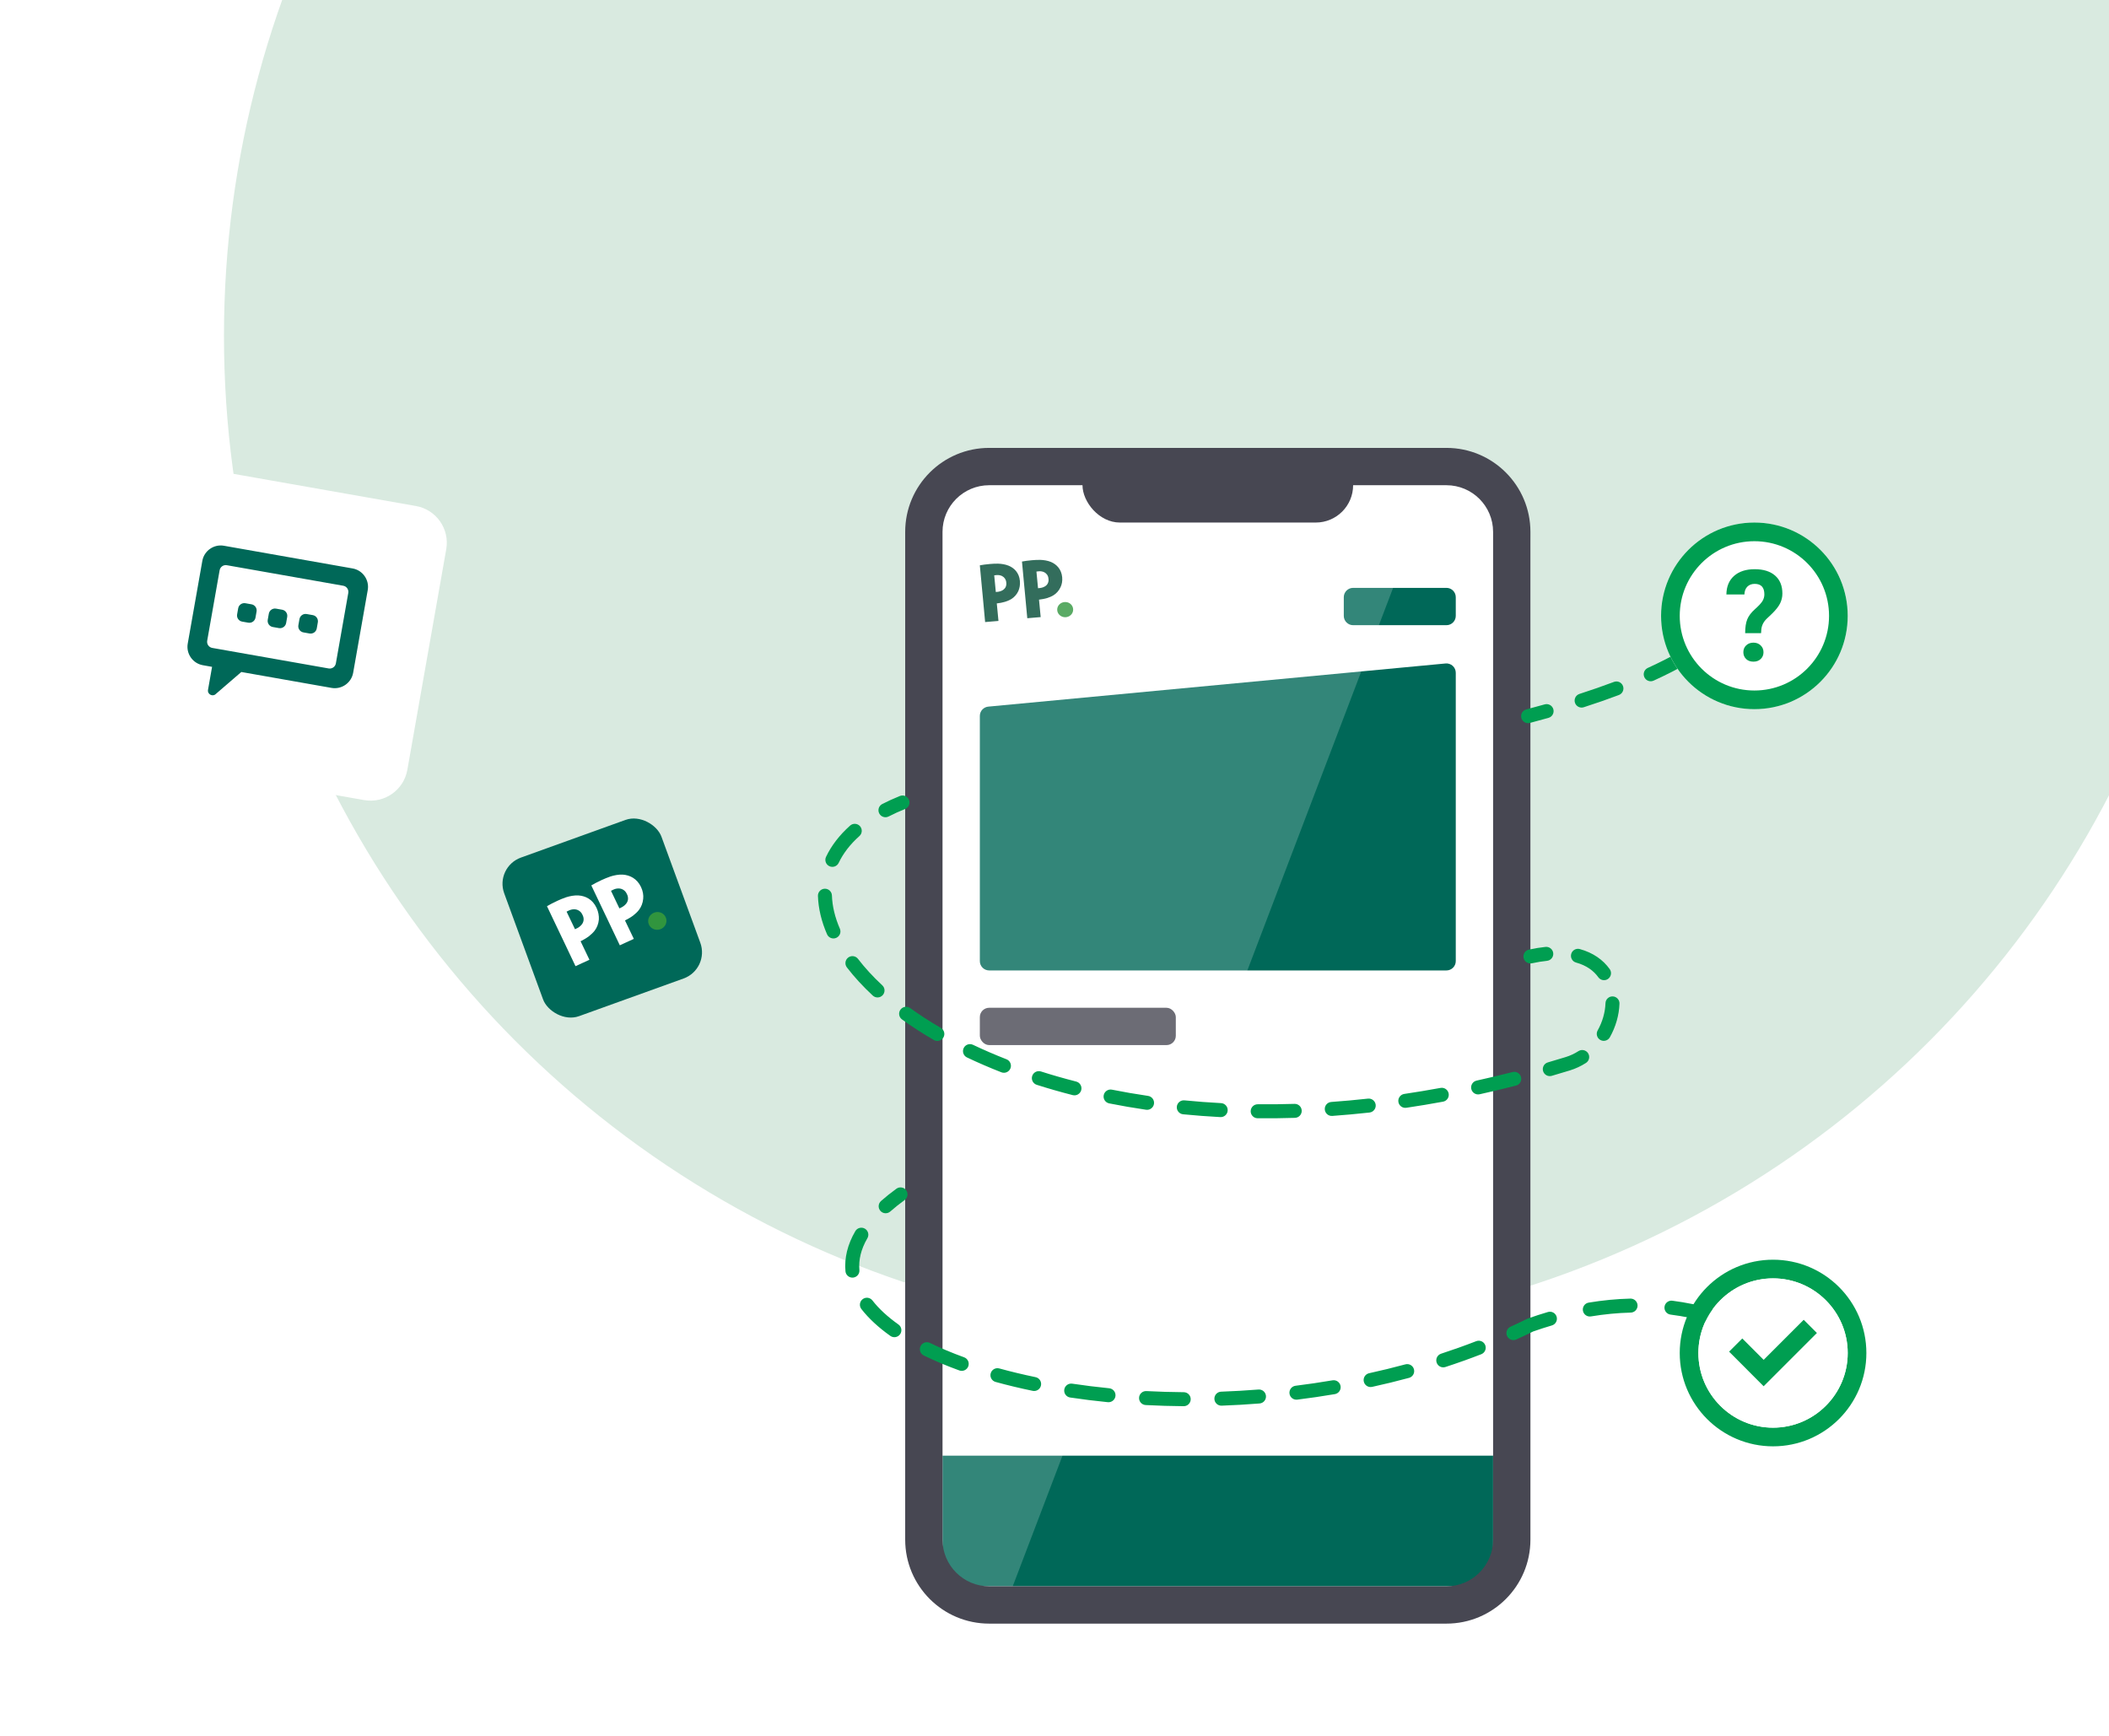 <svg width="226" height="186" viewBox="0 0 226 186" fill="none" xmlns="http://www.w3.org/2000/svg">
<g clip-path="url(#clip0)">
<circle cx="131" cy="36" r="107" fill="#D9EAE0"/>
<path d="M97 58C97 52.477 101.477 48 107 48H154C159.523 48 164 52.477 164 58V164C164 169.523 159.523 174 154 174H107C101.477 174 97 169.523 97 164V58Z" fill="white"/>
<g filter="url(#filter0_d)">
<rect x="105" y="116" width="51" height="36" rx="2" fill="white"/>
</g>
<rect x="105" y="108" width="21" height="4" rx="1" fill="#474752"/>
<path fill-rule="evenodd" clip-rule="evenodd" d="M105 103C105 103.552 105.448 104 106 104H155C155.552 104 156 103.552 156 103V72.099C156 71.509 155.493 71.048 154.906 71.103L105.906 75.727C105.392 75.775 105 76.207 105 76.723L105 103Z" fill="#006858"/>
<path fill-rule="evenodd" clip-rule="evenodd" d="M144 64C144 63.448 144.448 63 145 63H155C155.552 63 156 63.448 156 64V66C156 66.552 155.552 67 155 67H145C144.448 67 144 66.552 144 66V64Z" fill="#006858"/>
<path fill-rule="evenodd" clip-rule="evenodd" d="M101 156H160V170H101V156Z" fill="#006858"/>
<path fill-rule="evenodd" clip-rule="evenodd" d="M112.306 62.462C112.254 62.598 112.158 62.712 112.053 62.79C111.912 62.896 111.719 62.975 111.495 63.01C111.428 63.025 111.272 63.039 111.235 63.039L111.064 61.253C111.161 61.239 111.242 61.232 111.309 61.225C111.54 61.203 111.741 61.246 111.912 61.331C112.158 61.459 112.329 61.701 112.351 62V62.007C112.381 62.178 112.359 62.32 112.306 62.462ZM113.824 61.865C113.742 60.997 113.222 60.485 112.634 60.229C112.262 60.072 111.845 60.016 111.488 60.001C111.183 59.994 110.848 60.016 110.588 60.037C110.216 60.065 109.732 60.136 109.516 60.179V60.194L109.754 62.74L109.829 63.523L110.082 66.24V66.254L110.744 66.197L111.518 66.133V66.119L111.362 64.49L111.339 64.262C111.629 64.227 111.934 64.177 112.217 64.092C112.463 64.013 112.701 63.914 112.902 63.786C113.207 63.594 113.467 63.309 113.638 62.946C113.787 62.648 113.862 62.278 113.824 61.865ZM107.783 62.868C107.731 63.003 107.634 63.117 107.53 63.195C107.389 63.302 107.195 63.38 106.972 63.416C106.905 63.43 106.749 63.444 106.712 63.444L106.54 61.659C106.637 61.645 106.719 61.638 106.786 61.63C107.017 61.609 107.217 61.652 107.389 61.737C107.634 61.865 107.805 62.107 107.828 62.399V62.406C107.857 62.584 107.835 62.726 107.783 62.868ZM108.11 60.634C107.738 60.477 107.321 60.421 106.964 60.406C106.659 60.399 106.324 60.421 106.071 60.442C105.699 60.47 105.216 60.541 105 60.584V60.598L105.238 63.145L105.313 63.927L105.565 66.652V66.666L106.228 66.609L106.994 66.545V66.531L106.838 64.895L106.815 64.667C107.113 64.632 107.411 64.582 107.693 64.496C107.939 64.418 108.177 64.319 108.385 64.191C108.69 63.999 108.951 63.714 109.122 63.351C109.256 63.045 109.33 62.675 109.293 62.263C109.219 61.402 108.705 60.89 108.11 60.634Z" fill="#004833"/>
<path fill-rule="evenodd" clip-rule="evenodd" d="M115 65.336C115 65.784 114.613 66.147 114.144 66.147C113.676 66.147 113.289 65.784 113.289 65.336C113.289 64.881 113.676 64.518 114.144 64.518C114.621 64.511 115 64.881 115 65.336Z" fill="#31953E"/>
<path opacity="0.2" d="M97 58C97 52.477 101.477 48 107 48H155L107 174C101.477 174 97 169.523 97 164V58Z" fill="white"/>
<path fill-rule="evenodd" clip-rule="evenodd" d="M155 52H106C103.239 52 101 54.239 101 57V165C101 167.761 103.239 170 106 170H155C157.761 170 160 167.761 160 165V57C160 54.239 157.761 52 155 52ZM106 48C101.029 48 97 52.029 97 57V165C97 169.971 101.029 174 106 174H155C159.971 174 164 169.971 164 165V57C164 52.029 159.971 48 155 48H106Z" fill="#474752"/>
<rect x="116" y="48" width="29" height="8" rx="4" fill="#474752"/>
<path fill-rule="evenodd" clip-rule="evenodd" d="M187.104 65C187.419 65.269 187.457 65.742 187.188 66.057C186.357 67.031 185.359 67.971 184.181 68.879C183.853 69.132 183.382 69.071 183.129 68.743C182.876 68.415 182.937 67.944 183.265 67.691C184.372 66.838 185.292 65.969 186.047 65.084C186.315 64.769 186.789 64.731 187.104 65ZM181.062 70.098C181.268 70.457 181.143 70.916 180.784 71.121C179.695 71.744 178.503 72.351 177.201 72.943C176.824 73.115 176.379 72.948 176.208 72.571C176.036 72.194 176.203 71.749 176.58 71.578C177.844 71.002 178.995 70.416 180.039 69.819C180.399 69.614 180.857 69.738 181.062 70.098ZM173.918 73.516C174.064 73.903 173.868 74.336 173.481 74.482C172.299 74.928 171.045 75.365 169.716 75.793C169.322 75.921 168.9 75.704 168.772 75.31C168.645 74.916 168.862 74.493 169.256 74.366C170.564 73.944 171.794 73.515 172.951 73.079C173.339 72.932 173.771 73.128 173.918 73.516ZM166.456 76.006C166.568 76.405 166.336 76.819 165.937 76.931C165.288 77.114 164.622 77.296 163.942 77.475C163.541 77.581 163.131 77.342 163.025 76.942C162.919 76.541 163.158 76.131 163.559 76.025C164.232 75.847 164.889 75.668 165.531 75.487C165.93 75.375 166.344 75.608 166.456 76.006Z" fill="#009E51"/>
<path fill-rule="evenodd" clip-rule="evenodd" d="M97.407 85.719C97.562 86.103 97.377 86.54 96.993 86.695C96.364 86.949 95.776 87.218 95.228 87.499C94.859 87.688 94.407 87.542 94.218 87.173C94.029 86.805 94.175 86.353 94.544 86.164C95.134 85.861 95.763 85.574 96.431 85.305C96.815 85.149 97.252 85.335 97.407 85.719ZM92.156 88.538C92.431 88.848 92.404 89.322 92.095 89.597C91.085 90.498 90.353 91.465 89.872 92.473C89.693 92.847 89.246 93.005 88.872 92.826C88.498 92.648 88.34 92.2 88.518 91.826C89.095 90.619 89.955 89.495 91.097 88.478C91.406 88.202 91.88 88.229 92.156 88.538ZM88.374 95.242C88.788 95.228 89.135 95.553 89.149 95.967C89.187 97.109 89.47 98.303 89.999 99.524C90.164 99.904 89.989 100.346 89.609 100.51C89.229 100.675 88.788 100.501 88.623 100.12C88.03 98.751 87.695 97.373 87.65 96.017C87.636 95.603 87.96 95.256 88.374 95.242ZM166.444 102.147C166.487 102.559 166.187 102.927 165.775 102.97C165.272 103.022 164.734 103.108 164.159 103.233C163.755 103.321 163.355 103.064 163.267 102.659C163.179 102.255 163.436 101.855 163.841 101.767C164.465 101.631 165.059 101.536 165.621 101.478C166.033 101.435 166.402 101.735 166.444 102.147ZM168.37 102.232C168.48 101.833 168.893 101.599 169.292 101.709C170.717 102.102 171.785 102.863 172.496 103.857C172.737 104.194 172.659 104.663 172.322 104.904C171.986 105.145 171.517 105.067 171.276 104.73C170.779 104.035 170.011 103.463 168.893 103.155C168.494 103.045 168.259 102.632 168.37 102.232ZM90.89 102.621C91.219 102.369 91.689 102.431 91.942 102.759C92.672 103.711 93.541 104.66 94.546 105.594C94.85 105.876 94.867 106.351 94.585 106.654C94.303 106.958 93.829 106.975 93.525 106.693C92.466 105.709 91.538 104.698 90.751 103.672C90.499 103.344 90.561 102.873 90.89 102.621ZM172.819 106.783C173.233 106.797 173.557 107.144 173.543 107.558C173.502 108.791 173.14 110.045 172.512 111.162C172.31 111.523 171.852 111.652 171.491 111.449C171.13 111.246 171.002 110.789 171.205 110.428C171.721 109.508 172.011 108.487 172.044 107.507C172.058 107.093 172.405 106.769 172.819 106.783ZM96.491 108.204C96.734 107.868 97.202 107.792 97.538 108.035C98.549 108.764 99.644 109.474 100.822 110.158C101.18 110.366 101.302 110.825 101.094 111.184C100.886 111.542 100.427 111.663 100.069 111.455C98.85 110.748 97.713 110.011 96.66 109.251C96.324 109.008 96.249 108.54 96.491 108.204ZM103.265 112.324C103.443 111.95 103.89 111.791 104.264 111.969C105.404 112.511 106.601 113.029 107.854 113.519C108.24 113.67 108.431 114.105 108.28 114.491C108.129 114.876 107.694 115.067 107.308 114.916C106.023 114.414 104.792 113.881 103.62 113.323C103.246 113.145 103.087 112.698 103.265 112.324ZM170.18 112.873C170.403 113.222 170.303 113.686 169.954 113.91C169.426 114.249 168.847 114.524 168.221 114.717C167.573 114.916 166.928 115.109 166.286 115.295C165.888 115.411 165.472 115.182 165.356 114.784C165.241 114.386 165.47 113.97 165.868 113.855C166.502 113.671 167.14 113.48 167.779 113.283C168.27 113.132 168.726 112.916 169.143 112.648C169.492 112.424 169.956 112.525 170.18 112.873ZM110.609 115.314C110.734 114.919 111.156 114.701 111.551 114.827C112.767 115.215 114.025 115.576 115.325 115.908C115.726 116.011 115.969 116.42 115.866 116.821C115.763 117.222 115.355 117.464 114.954 117.362C113.626 117.022 112.339 116.653 111.095 116.256C110.701 116.13 110.483 115.708 110.609 115.314ZM162.994 115.429C163.097 115.831 162.855 116.239 162.454 116.342C161.143 116.677 159.844 116.986 158.557 117.27C158.152 117.359 157.752 117.104 157.663 116.699C157.573 116.295 157.829 115.894 158.234 115.805C159.505 115.525 160.788 115.22 162.082 114.889C162.483 114.786 162.892 115.028 162.994 115.429ZM155.238 117.19C155.313 117.598 155.044 117.989 154.636 118.064C153.311 118.308 151.999 118.526 150.702 118.718C150.292 118.778 149.911 118.495 149.85 118.086C149.79 117.676 150.073 117.295 150.483 117.234C151.762 117.045 153.056 116.83 154.364 116.589C154.772 116.514 155.163 116.783 155.238 117.19ZM118.274 117.366C118.355 116.96 118.75 116.696 119.156 116.777C120.414 117.027 121.705 117.251 123.028 117.445C123.438 117.505 123.721 117.887 123.661 118.296C123.6 118.706 123.219 118.99 122.81 118.929C121.462 118.731 120.146 118.504 118.863 118.248C118.457 118.168 118.193 117.773 118.274 117.366ZM147.418 118.4C147.463 118.812 147.166 119.182 146.754 119.228C145.408 119.376 144.078 119.497 142.766 119.591C142.353 119.621 141.994 119.31 141.964 118.897C141.935 118.483 142.246 118.125 142.659 118.095C143.952 118.002 145.262 117.883 146.59 117.737C147.002 117.691 147.372 117.988 147.418 118.4ZM126.108 118.596C126.149 118.184 126.516 117.882 126.928 117.923C128.209 118.049 129.516 118.149 130.848 118.219C131.262 118.241 131.58 118.594 131.558 119.008C131.536 119.422 131.183 119.739 130.769 119.717C129.414 119.645 128.085 119.544 126.781 119.416C126.369 119.375 126.068 119.008 126.108 118.596ZM139.492 119.025C139.505 119.439 139.18 119.785 138.766 119.798C137.412 119.841 136.078 119.855 134.766 119.842C134.352 119.838 134.019 119.499 134.023 119.085C134.027 118.671 134.366 118.338 134.781 118.342C136.072 118.355 137.385 118.341 138.719 118.299C139.133 118.286 139.479 118.611 139.492 119.025Z" fill="#009E51"/>
<path fill-rule="evenodd" clip-rule="evenodd" d="M97.106 127.559C97.35 127.894 97.276 128.363 96.941 128.606C96.375 129.018 95.863 129.427 95.403 129.834C95.093 130.108 94.619 130.079 94.345 129.768C94.07 129.458 94.1 128.984 94.41 128.709C94.909 128.269 95.458 127.83 96.059 127.393C96.394 127.15 96.863 127.224 97.106 127.559ZM92.679 131.672C93.037 131.881 93.158 132.34 92.949 132.698C92.251 133.894 91.998 135.03 92.093 136.105C92.13 136.517 91.825 136.882 91.412 136.918C90.999 136.955 90.635 136.65 90.599 136.237C90.473 134.813 90.821 133.369 91.653 131.942C91.862 131.584 92.321 131.463 92.679 131.672ZM92.437 139.233C92.764 138.979 93.235 139.038 93.489 139.365C94.177 140.25 95.112 141.115 96.277 141.942C96.615 142.182 96.694 142.65 96.455 142.988C96.215 143.325 95.747 143.405 95.409 143.165C94.154 142.274 93.103 141.312 92.305 140.286C92.051 139.959 92.11 139.487 92.437 139.233ZM175.481 139.9C175.491 140.314 175.164 140.658 174.75 140.668C173.331 140.703 171.91 140.842 170.487 141.077C170.078 141.145 169.692 140.869 169.624 140.46C169.557 140.052 169.833 139.665 170.242 139.598C171.73 139.351 173.221 139.205 174.713 139.168C175.127 139.158 175.471 139.485 175.481 139.9ZM178.368 140.045C178.421 139.634 178.796 139.343 179.207 139.395C180.677 139.583 182.146 139.883 183.615 140.304C184.013 140.418 184.243 140.833 184.129 141.231C184.015 141.63 183.6 141.86 183.201 141.746C181.806 141.346 180.412 141.061 179.018 140.883C178.607 140.831 178.316 140.455 178.368 140.045ZM166.809 141.112C166.925 141.51 166.698 141.926 166.301 142.043C165.631 142.24 164.962 142.457 164.291 142.692C163.695 142.986 163.094 143.271 162.489 143.547C162.112 143.719 161.667 143.553 161.495 143.176C161.323 142.799 161.489 142.354 161.866 142.182C162.471 141.906 163.072 141.621 163.668 141.327C163.695 141.314 163.722 141.302 163.75 141.293C164.459 141.043 165.168 140.813 165.878 140.604C166.275 140.487 166.692 140.715 166.809 141.112ZM186.842 142.228C187.012 141.85 187.455 141.681 187.833 141.851C188.506 142.153 189.179 142.481 189.85 142.837C190.217 143.031 190.356 143.485 190.162 143.851C189.969 144.217 189.515 144.356 189.149 144.163C188.505 143.822 187.862 143.508 187.219 143.22C186.841 143.05 186.673 142.606 186.842 142.228ZM159.159 144.159C159.309 144.546 159.118 144.98 158.731 145.13C157.464 145.622 156.183 146.078 154.893 146.499C154.5 146.628 154.076 146.413 153.948 146.019C153.819 145.625 154.034 145.202 154.428 145.073C155.693 144.66 156.947 144.213 158.189 143.732C158.575 143.582 159.009 143.773 159.159 144.159ZM98.649 144.261C98.832 143.889 99.281 143.735 99.653 143.917C100.771 144.464 101.995 144.979 103.313 145.458C103.703 145.599 103.904 146.029 103.763 146.419C103.621 146.808 103.191 147.009 102.802 146.868C101.439 146.373 100.165 145.838 98.993 145.264C98.621 145.082 98.467 144.633 98.649 144.261ZM151.519 146.743C151.627 147.143 151.39 147.555 150.991 147.663C149.678 148.018 148.358 148.34 147.036 148.629C146.631 148.718 146.232 148.461 146.143 148.057C146.055 147.652 146.311 147.252 146.716 147.164C148.014 146.88 149.31 146.564 150.599 146.215C150.999 146.107 151.41 146.343 151.519 146.743ZM106.163 147.177C106.273 146.777 106.686 146.543 107.085 146.653C108.325 146.994 109.622 147.306 110.97 147.586C111.376 147.67 111.636 148.067 111.552 148.472C111.468 148.878 111.071 149.138 110.666 149.054C109.288 148.769 107.959 148.45 106.686 148.099C106.287 147.989 106.052 147.576 106.163 147.177ZM143.655 148.54C143.725 148.948 143.45 149.335 143.042 149.405C141.699 149.634 140.356 149.83 139.018 149.996C138.607 150.047 138.232 149.755 138.181 149.344C138.13 148.933 138.422 148.559 138.833 148.508C140.15 148.344 141.47 148.151 142.79 147.926C143.198 147.857 143.586 148.131 143.655 148.54ZM114.047 148.915C114.109 148.506 114.491 148.223 114.9 148.285C116.188 148.478 117.51 148.643 118.862 148.777C119.274 148.818 119.575 149.185 119.534 149.597C119.493 150.009 119.126 150.31 118.713 150.269C117.338 150.133 115.991 149.965 114.678 149.768C114.268 149.707 113.986 149.325 114.047 148.915ZM135.661 149.6C135.694 150.013 135.386 150.375 134.973 150.407C133.61 150.516 132.254 150.594 130.91 150.642C130.496 150.657 130.149 150.333 130.134 149.919C130.119 149.505 130.443 149.157 130.857 149.143C132.179 149.095 133.513 149.019 134.854 148.912C135.267 148.879 135.628 149.187 135.661 149.6ZM122.062 149.788C122.084 149.375 122.437 149.057 122.85 149.079C124.165 149.148 125.5 149.188 126.852 149.199C127.267 149.202 127.6 149.54 127.596 149.955C127.593 150.369 127.255 150.702 126.841 150.699C125.466 150.688 124.108 150.647 122.772 150.576C122.358 150.555 122.04 150.202 122.062 149.788Z" fill="#009E51"/>
<path d="M198 66C198 71.523 193.523 76 188 76C182.477 76 178 71.523 178 66C178 60.477 182.477 56 188 56C193.523 56 198 60.477 198 66Z" fill="white"/>
<path fill-rule="evenodd" clip-rule="evenodd" d="M188 74C192.418 74 196 70.418 196 66C196 61.582 192.418 58 188 58C183.582 58 180 61.582 180 66C180 70.418 183.582 74 188 74ZM188 76C193.523 76 198 71.523 198 66C198 60.477 193.523 56 188 56C182.477 56 178 60.477 178 66C178 71.523 182.477 76 188 76Z" fill="#009E51"/>
<path d="M187.011 67.852C187.011 67.231 187.087 66.736 187.238 66.367C187.388 65.999 187.664 65.637 188.063 65.282C188.467 64.922 188.736 64.632 188.869 64.409C189.002 64.183 189.069 63.946 189.069 63.697C189.069 62.947 188.723 62.572 188.03 62.572C187.701 62.572 187.437 62.674 187.238 62.878C187.042 63.078 186.94 63.355 186.931 63.71H185C185.009 62.862 185.282 62.199 185.819 61.719C186.361 61.24 187.098 61 188.03 61C188.971 61 189.701 61.229 190.221 61.686C190.74 62.139 191 62.78 191 63.61C191 63.988 190.916 64.345 190.747 64.683C190.578 65.016 190.283 65.386 189.861 65.795L189.322 66.307C188.984 66.632 188.791 67.011 188.743 67.446L188.716 67.852H187.011ZM186.818 69.897C186.818 69.599 186.918 69.355 187.118 69.164C187.322 68.969 187.582 68.871 187.897 68.871C188.212 68.871 188.469 68.969 188.669 69.164C188.873 69.355 188.976 69.599 188.976 69.897C188.976 70.19 188.876 70.432 188.676 70.623C188.481 70.814 188.221 70.909 187.897 70.909C187.573 70.909 187.311 70.814 187.111 70.623C186.916 70.432 186.818 70.19 186.818 69.897Z" fill="#009E51"/>
<path fill-rule="evenodd" clip-rule="evenodd" d="M190 137C185.582 137 182 140.582 182 145C182 149.418 185.582 153 190 153C194.418 153 198 149.418 198 145C198 140.582 194.418 137 190 137ZM180 145C180 139.477 184.477 135 190 135C195.522 135 200 139.477 200 145C200 150.522 195.522 155 190 155C184.477 155 180 150.522 180 145Z" fill="#009E51"/>
<path fill-rule="evenodd" clip-rule="evenodd" d="M190 137C194.411 137 198 140.589 198 145C198 149.411 194.411 153 190 153C185.589 153 182 149.411 182 145C182 140.589 185.589 137 190 137Z" fill="white"/>
<path fill-rule="evenodd" clip-rule="evenodd" d="M188.991 148.562L185.289 144.852L186.705 143.44L188.993 145.732L193.285 141.44L194.699 142.854L188.991 148.562Z" fill="#009E51"/>
<rect width="17.906" height="18.099" rx="3" transform="matrix(0.941 -0.339 0.344 0.939 53 92.922)" fill="#006858"/>
<path fill-rule="evenodd" clip-rule="evenodd" d="M67.3 96.306C67.299 96.474 67.24 96.636 67.159 96.762C67.05 96.934 66.872 97.094 66.646 97.22C66.579 97.261 66.416 97.337 66.376 97.352L65.474 95.466C65.573 95.413 65.658 95.374 65.727 95.34C65.968 95.227 66.201 95.196 66.42 95.223C66.737 95.268 67.019 95.466 67.163 95.784L67.166 95.791C67.266 95.966 67.299 96.131 67.3 96.306ZM68.691 95.059C68.254 94.142 67.486 93.784 66.749 93.733C66.285 93.706 65.813 93.805 65.422 93.928C65.09 94.039 64.737 94.192 64.465 94.316C64.075 94.491 63.582 94.757 63.367 94.887L63.372 94.903L64.653 97.594L65.048 98.42L66.413 101.292L66.418 101.307L67.11 100.988L67.919 100.618L67.913 100.603L67.09 98.883L66.974 98.643C67.273 98.492 67.582 98.319 67.852 98.116C68.086 97.935 68.302 97.734 68.468 97.516C68.719 97.188 68.886 96.776 68.925 96.313C68.965 95.929 68.897 95.496 68.691 95.059ZM62.542 98.538C62.54 98.706 62.481 98.868 62.401 98.994C62.291 99.166 62.114 99.326 61.887 99.452C61.821 99.493 61.658 99.569 61.618 99.584L60.715 97.698C60.814 97.645 60.899 97.606 60.969 97.572C61.209 97.459 61.443 97.428 61.662 97.455C61.978 97.5 62.26 97.698 62.401 98.008L62.404 98.016C62.508 98.198 62.541 98.363 62.542 98.538ZM61.99 95.963C61.526 95.936 61.054 96.036 60.663 96.159C60.331 96.269 59.978 96.422 59.714 96.544C59.324 96.719 58.831 96.985 58.616 97.115L58.621 97.13L59.902 99.821L60.297 100.648L61.664 103.527L61.67 103.543L62.362 103.224L63.162 102.857L63.157 102.841L62.331 101.114L62.215 100.874C62.522 100.719 62.823 100.549 63.093 100.346C63.327 100.166 63.543 99.965 63.717 99.744C63.968 99.416 64.135 99.004 64.174 98.541C64.195 98.154 64.127 97.721 63.921 97.285C63.495 96.373 62.735 96.012 61.99 95.963Z" fill="white"/>
<path fill-rule="evenodd" clip-rule="evenodd" d="M71.365 98.364C71.545 98.855 71.273 99.402 70.766 99.585C70.259 99.767 69.695 99.521 69.514 99.03C69.331 98.532 69.604 97.984 70.111 97.802C70.623 97.609 71.182 97.866 71.365 98.364Z" fill="#31953E"/>
<g filter="url(#filter1_d)">
<path d="M16.305 51.306C16.689 49.13 18.764 47.678 20.939 48.061L44.575 52.229C46.75 52.613 48.203 54.687 47.819 56.863L43.652 80.498C43.268 82.674 41.194 84.126 39.018 83.743L15.383 79.575C13.207 79.192 11.754 77.117 12.138 74.942L16.305 51.306Z" fill="white"/>
</g>
<path fill-rule="evenodd" clip-rule="evenodd" d="M35.528 73.721L25.86 72.016L23.145 74.356C22.804 74.715 22.205 74.412 22.291 73.925L22.725 71.464L21.741 71.29C20.656 71.099 19.927 70.056 20.118 68.973L21.681 60.11C21.872 59.026 22.914 58.296 23.998 58.487L37.785 60.919C38.868 61.109 39.599 62.152 39.407 63.235L37.845 72.099C37.654 73.182 36.611 73.912 35.528 73.721ZM24.307 60.573C23.945 60.509 23.599 60.751 23.535 61.114L22.203 68.664C22.14 69.026 22.382 69.372 22.744 69.436L35.218 71.636C35.581 71.7 35.927 71.457 35.991 71.095L37.322 63.545C37.386 63.182 37.144 62.836 36.781 62.772L24.307 60.573Z" fill="#006858"/>
<path d="M25.524 65.188C25.588 64.825 25.934 64.583 26.297 64.647L26.953 64.763C27.316 64.827 27.558 65.172 27.494 65.535L27.378 66.192C27.314 66.554 26.968 66.796 26.606 66.732L25.949 66.617C25.587 66.553 25.345 66.207 25.409 65.844L25.524 65.188Z" fill="#006858"/>
<path d="M28.807 65.767C28.871 65.404 29.217 65.162 29.579 65.226L30.236 65.342C30.598 65.406 30.841 65.751 30.777 66.114L30.661 66.77C30.597 67.133 30.251 67.375 29.889 67.311L29.232 67.195C28.869 67.132 28.627 66.786 28.691 66.423L28.807 65.767Z" fill="#006858"/>
<path d="M32.862 65.805C32.499 65.741 32.154 65.983 32.09 66.345L31.974 67.002C31.91 67.365 32.152 67.71 32.515 67.774L33.171 67.89C33.534 67.954 33.88 67.712 33.944 67.349L34.059 66.693C34.123 66.33 33.881 65.984 33.519 65.92L32.862 65.805Z" fill="#006858"/>
</g>
<defs>
<filter id="filter0_d" x="101" y="112" width="59" height="44" filterUnits="userSpaceOnUse" color-interpolation-filters="sRGB">
<feFlood flood-opacity="0" result="BackgroundImageFix"/>
<feColorMatrix in="SourceAlpha" type="matrix" values="0 0 0 0 0 0 0 0 0 0 0 0 0 0 0 0 0 0 127 0"/>
<feOffset/>
<feGaussianBlur stdDeviation="2"/>
<feColorMatrix type="matrix" values="0 0 0 0 0 0 0 0 0 0 0 0 0 0 0 0 0 0 0.16 0"/>
<feBlend mode="normal" in2="BackgroundImageFix" result="effect1_dropShadow"/>
<feBlend mode="normal" in="SourceGraphic" in2="effect1_dropShadow" result="shape"/>
</filter>
<filter id="filter1_d" x="4.076" y="42" width="51.804" height="51.804" filterUnits="userSpaceOnUse" color-interpolation-filters="sRGB">
<feFlood flood-opacity="0" result="BackgroundImageFix"/>
<feColorMatrix in="SourceAlpha" type="matrix" values="0 0 0 0 0 0 0 0 0 0 0 0 0 0 0 0 0 0 127 0"/>
<feOffset dy="2"/>
<feGaussianBlur stdDeviation="4"/>
<feColorMatrix type="matrix" values="0 0 0 0 0 0 0 0 0 0 0 0 0 0 0 0 0 0 0.16 0"/>
<feBlend mode="normal" in2="BackgroundImageFix" result="effect1_dropShadow"/>
<feBlend mode="normal" in="SourceGraphic" in2="effect1_dropShadow" result="shape"/>
</filter>
<clipPath id="clip0">
<rect width="226" height="186" fill="white"/>
</clipPath>
</defs>
</svg>
